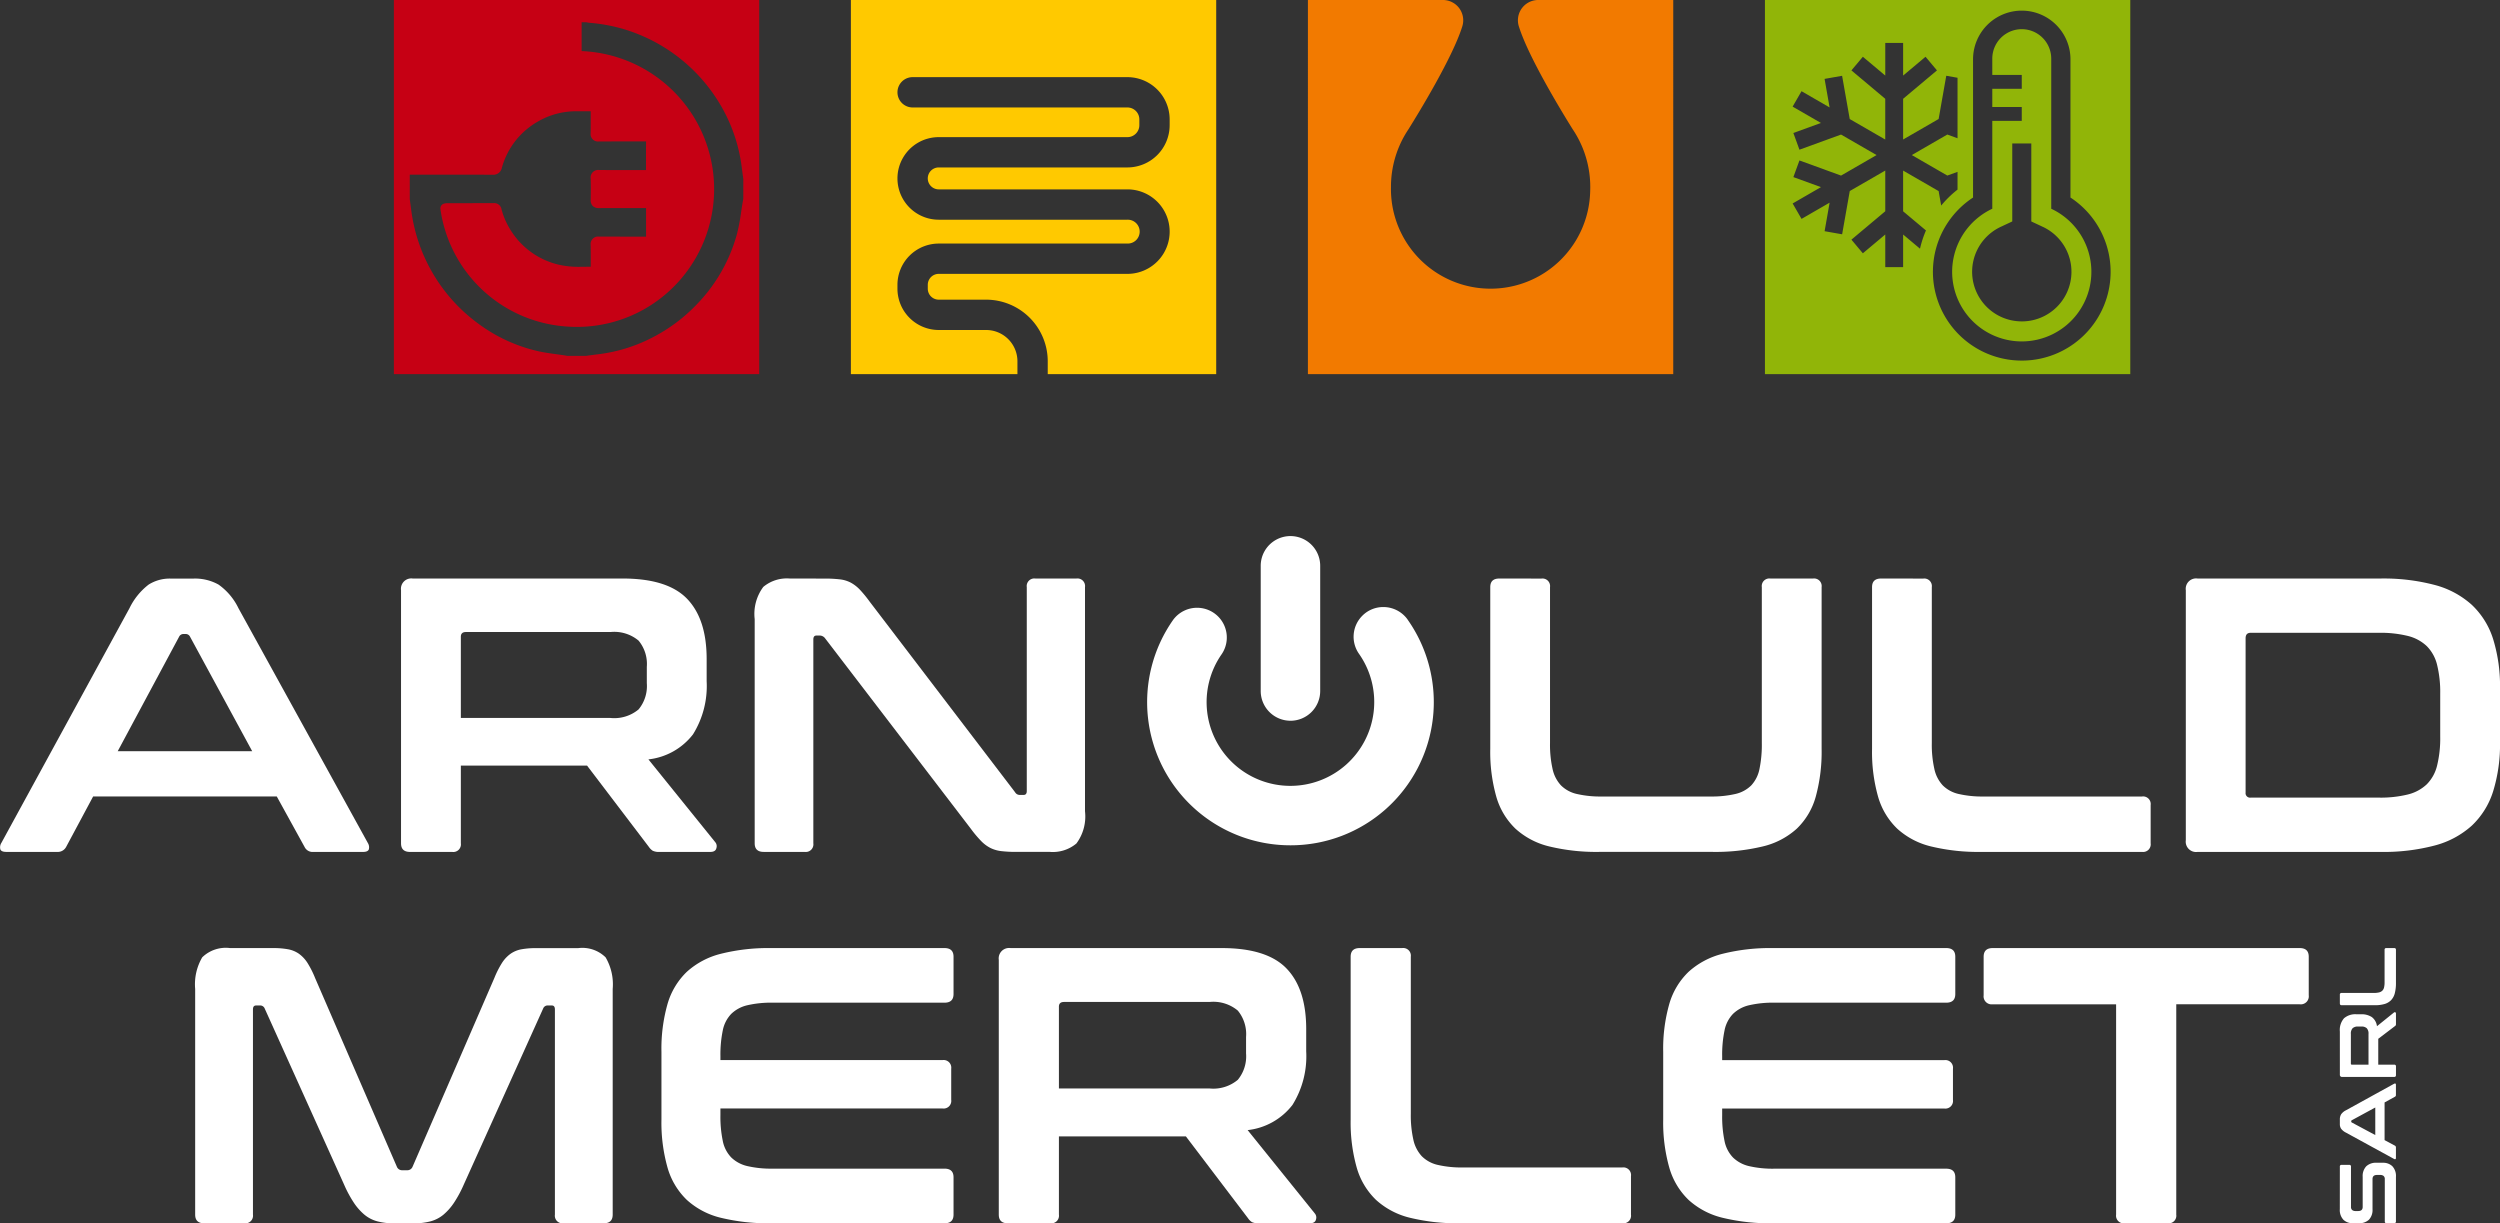 <?xml version="1.0" encoding="UTF-8"?> <svg xmlns="http://www.w3.org/2000/svg" id="Composant_25_1" data-name="Composant 25 – 1" width="249.313" height="121.992" viewBox="0 0 249.313 121.992"><rect x="0" y="0" width="249.313" height="121.992" fill="#333333" stroke="none"/><path id="Tracé_277" data-name="Tracé 277" d="M63.654,37.312h36.434V0H63.654ZM98.5,19.844l-.009.044c-.014.07-.027.139-.039.209-.062.349-.115.7-.167,1.047a19.211,19.211,0,0,1-.415,2.185,16.2,16.2,0,0,1-3.984,7,16.608,16.608,0,0,1-4.53,3.37,15.907,15.907,0,0,1-5.369,1.636c-.278.031-.556.07-.825.106l-.34.046H80.933l-.045-.009c-.073-.014-.146-.028-.219-.039-.272-.041-.544-.078-.818-.116-.56-.077-1.138-.156-1.689-.273A15.951,15.951,0,0,1,72,32.221a16.648,16.648,0,0,1-6.6-11.151c-.037-.284-.075-.568-.113-.852l-.048-.359V17.418h3.478c1.934,0,3.413,0,4.8.009a.86.86,0,0,0,.908-.7,7.63,7.63,0,0,1,3.582-4.6,7.554,7.554,0,0,1,3.87-1.032h1.408q0,.241,0,.481c0,.561,0,1.142-.007,1.709a.735.735,0,0,0,.813.824h0c1.57-.01,3.134,0,4.714-.009-.009.731-.007,1.469-.006,2.185q0,.337,0,.674H86.588c-.823,0-1.646,0-2.481-.006a.746.746,0,0,0-.826.836c.017.658.017,1.358,0,2.139a.808.808,0,0,0,.2.609.855.855,0,0,0,.612.217q1.248-.008,2.5-.007h2.212v.571c0,.228,0,.456,0,.684,0,.525,0,1.066,0,1.6-1.565-.006-3.119,0-4.706-.008a.744.744,0,0,0-.821.832c.012.635.01,1.28.008,1.9,0,.09,0,.181,0,.271l-.14,0c-.29.006-.589.012-.881.012a8.923,8.923,0,0,1-2.2-.22,7.707,7.707,0,0,1-4.812-3.512,7.363,7.363,0,0,1-.865-2.012.734.734,0,0,0-.763-.61q-1.509.008-3.019.006H68.981a1.189,1.189,0,0,0-.21.022l-.04.006a.505.505,0,0,0-.436.556,13.641,13.641,0,0,0,12.251,11.69c.452.043.908.065,1.357.065a13.642,13.642,0,0,0,9.237-3.6A13.776,13.776,0,0,0,82.377,5.095V2.221h.483l.033.007a1.957,1.957,0,0,0,.266.046,16.851,16.851,0,0,1,3.211.57A16.771,16.771,0,0,1,96.125,10.3a16.177,16.177,0,0,1,2.221,6.387c.033.274.071.547.109.821l.047.341Z" transform="translate(-24.375)" fill="#c60014"></path><path id="Tracé_278" data-name="Tracé 278" d="M137.512,0V37.312h16.609V36.029A3.123,3.123,0,0,0,151,32.909h-4.728a4.122,4.122,0,0,1-4.117-4.117v-.386a4.122,4.122,0,0,1,4.117-4.117h18.815a1.19,1.19,0,1,0,0-2.379H146.273a4.117,4.117,0,0,1,0-8.234h18.815a1.19,1.19,0,0,0,1.19-1.19v-.579a1.191,1.191,0,0,0-1.19-1.19H143.669a1.512,1.512,0,1,1,0-3.024h21.419a4.218,4.218,0,0,1,4.213,4.213v.579a4.218,4.218,0,0,1-4.213,4.213H146.273a1.093,1.093,0,0,0,0,2.187h18.815a4.213,4.213,0,1,1,0,8.427H146.273a1.094,1.094,0,0,0-1.093,1.093v.386a1.094,1.094,0,0,0,1.093,1.093H151a6.15,6.15,0,0,1,6.143,6.143v1.283h16.8V0Z" transform="translate(-52.657)" fill="#ffc900"></path><path id="Tracé_279" data-name="Tracé 279" d="M232.424,2.682c.964,3.05,4.275,8.483,5.354,10.212.117.174.229.351.335.533l.008.013h0a10.326,10.326,0,0,1,1.4,5.611,9.935,9.935,0,1,1-19.867-.395,10.315,10.315,0,0,1,1.4-5.216h0a.11.11,0,0,0,.008-.013q.16-.272.335-.533c1.079-1.729,4.39-7.162,5.354-10.212l.008-.027A2.025,2.025,0,0,0,224.87,0h-13.5V37.312h36.434V0h-13.5a2.025,2.025,0,0,0-1.89,2.655l.009.027" transform="translate(-80.939)" fill="#f27a00"></path><path id="Tracé_280" data-name="Tracé 280" d="M325.367,22.624V7.655a2.939,2.939,0,1,0-5.878,0V9.278h2.939v1.385h-2.939v1.812h2.939v1.385h-2.939v8.763a6.942,6.942,0,1,0,5.878,0m-2.939,11.233a4.947,4.947,0,0,1-2.094-9.43l1.146-.537V16.115h1.9v7.775l1.146.537a4.947,4.947,0,0,1-2.094,9.431" transform="translate(-120.807 -1.806)" fill="#91b508"></path><path id="Tracé_281" data-name="Tracé 281" d="M285.23,37.312h36.434V0H285.23ZM300.693,24.8l-1.683-1.412v3.253h-1.781V23.385l-2.234,1.875L293.854,23.9l3.375-2.832v-4.06l-3.541,2.044-.761,4.313-1.747-.309.5-2.846-2.8,1.618-.887-1.537,2.823-1.63-2.75-1L288.671,16l4.149,1.51,3.543-2.046-3.543-2.045-4.149,1.51-.607-1.667,2.75-1-2.823-1.629.887-1.537,2.8,1.618-.5-2.846,1.747-.309.761,4.313,3.541,2.044V9.852L293.854,7.02l1.141-1.359,2.234,1.875V4.283h1.781V7.536l2.235-1.875,1.14,1.359L299.01,9.852v4.06l3.541-2.044.761-4.313,1.124.2v6.033l-1.018-.371-3.543,2.046,3.543,2.045,1.018-.37v1.771a10.468,10.468,0,0,0-1.63,1.59l-.255-1.443-3.541-2.044v4.06l2.278,1.91a10.3,10.3,0,0,0-.594,1.817M310.842,35.96A8.854,8.854,0,0,1,305.984,19.7V5.849a4.858,4.858,0,0,1,9.715,0V19.7a8.854,8.854,0,0,1-4.858,16.261" transform="translate(-109.221)" fill="#91b508"></path><path id="Tracé_282" data-name="Tracé 282" d="M39.3,153.217a8.2,8.2,0,0,1,1.49.118,2.755,2.755,0,0,1,1.1.45,3.326,3.326,0,0,1,.844.9A9.439,9.439,0,0,1,43.5,156.2l8.155,18.82a.555.555,0,0,0,.549.353h.47a.556.556,0,0,0,.549-.353l8.155-18.82a9.338,9.338,0,0,1,.765-1.509,3.305,3.305,0,0,1,.843-.9,2.747,2.747,0,0,1,1.078-.45,7.865,7.865,0,0,1,1.47-.118h4.195a3.312,3.312,0,0,1,2.745.921,5.331,5.331,0,0,1,.705,3.156V179.8q0,.863-.9.862h-4a.762.762,0,0,1-.863-.862V159.333q0-.392-.313-.392h-.353a.486.486,0,0,0-.51.313L58.32,176.82a11.772,11.772,0,0,1-.961,1.784,5.654,5.654,0,0,1-1.058,1.2,3.4,3.4,0,0,1-1.294.666,6.582,6.582,0,0,1-1.706.2H51.419a6.579,6.579,0,0,1-1.706-.2,3.388,3.388,0,0,1-1.293-.666,5.6,5.6,0,0,1-1.059-1.2,11.717,11.717,0,0,1-.961-1.784l-7.92-17.565a.486.486,0,0,0-.51-.313h-.353c-.21,0-.313.131-.313.392V179.8a.762.762,0,0,1-.863.862h-4q-.9,0-.9-.862V157.295a5.331,5.331,0,0,1,.705-3.156,3.368,3.368,0,0,1,2.784-.921Z" transform="translate(-12.078 -58.67)" fill="#fff"></path><path id="Tracé_283" data-name="Tracé 283" d="M135.125,153.217q.9,0,.9.863V157.8q0,.863-.9.863H117.992a10.479,10.479,0,0,0-2.529.255,3.407,3.407,0,0,0-1.607.863,3.294,3.294,0,0,0-.843,1.646,11.869,11.869,0,0,0-.235,2.568v.392h22.152a.763.763,0,0,1,.863.863v3.1a.762.762,0,0,1-.863.863H112.777v.667a11.859,11.859,0,0,0,.235,2.568,3.291,3.291,0,0,0,.843,1.647,3.4,3.4,0,0,0,1.607.863,10.448,10.448,0,0,0,2.529.255h17.134q.9,0,.9.862V179.8q0,.863-.9.862H117.874a20.073,20.073,0,0,1-5.058-.549,7.726,7.726,0,0,1-3.391-1.784,7.2,7.2,0,0,1-1.921-3.215,16.494,16.494,0,0,1-.608-4.8v-6.743a16.294,16.294,0,0,1,.608-4.784,7.21,7.21,0,0,1,1.921-3.2,7.892,7.892,0,0,1,3.391-1.8,19.443,19.443,0,0,1,5.058-.568Z" transform="translate(-40.933 -58.67)" fill="#fff"></path><path id="Tracé_284" data-name="Tracé 284" d="M183.641,153.217q4.508,0,6.469,2.039t1.96,6.038v2.234a9.152,9.152,0,0,1-1.372,5.333,6.553,6.553,0,0,1-4.469,2.509l6.7,8.312a.619.619,0,0,1,.118.588c-.053.262-.262.392-.628.392h-5.058a1.488,1.488,0,0,1-.706-.117,1.376,1.376,0,0,1-.392-.392L180.073,172H167.409v7.8a.762.762,0,0,1-.863.862h-4.234q-.9,0-.9-.862V154.393a1.039,1.039,0,0,1,1.176-1.176Zm-16.232,14h15.017a3.8,3.8,0,0,0,2.823-.863,3.682,3.682,0,0,0,.823-2.627v-1.646a3.684,3.684,0,0,0-.823-2.628,3.8,3.8,0,0,0-2.823-.862H167.918q-.51,0-.51.47Z" transform="translate(-61.808 -58.67)" fill="#fff"></path><path id="Tracé_285" data-name="Tracé 285" d="M223.413,153.217a.763.763,0,0,1,.863.863v15.643a11.157,11.157,0,0,0,.255,2.608,3.517,3.517,0,0,0,.843,1.646,3.272,3.272,0,0,0,1.588.863,10.447,10.447,0,0,0,2.529.255h15.879a.763.763,0,0,1,.863.863V179.8a.762.762,0,0,1-.863.862H229.255a20.069,20.069,0,0,1-5.058-.549,7.722,7.722,0,0,1-3.391-1.784,7.21,7.21,0,0,1-1.922-3.215,16.516,16.516,0,0,1-.607-4.8V154.08q0-.862.9-.863Z" transform="translate(-83.583 -58.67)" fill="#fff"></path><path id="Tracé_286" data-name="Tracé 286" d="M297.018,153.217q.9,0,.9.863V157.8q0,.863-.9.863H279.885a10.479,10.479,0,0,0-2.529.255,3.407,3.407,0,0,0-1.607.863,3.294,3.294,0,0,0-.843,1.646A11.868,11.868,0,0,0,274.67,164v.392h22.152a.763.763,0,0,1,.863.863v3.1a.762.762,0,0,1-.863.863H274.67v.667a11.858,11.858,0,0,0,.235,2.568,3.291,3.291,0,0,0,.843,1.647,3.4,3.4,0,0,0,1.607.863,10.449,10.449,0,0,0,2.529.255h17.134q.9,0,.9.862V179.8q0,.863-.9.862H279.767a20.072,20.072,0,0,1-5.058-.549,7.725,7.725,0,0,1-3.391-1.784,7.2,7.2,0,0,1-1.921-3.215,16.514,16.514,0,0,1-.608-4.8v-6.743a16.313,16.313,0,0,1,.608-4.784,7.209,7.209,0,0,1,1.921-3.2,7.892,7.892,0,0,1,3.391-1.8,19.443,19.443,0,0,1,5.058-.568Z" transform="translate(-102.926 -58.67)" fill="#fff"></path><path id="Tracé_287" data-name="Tracé 287" d="M352.094,153.217q.9,0,.9.863v3.843a.8.8,0,0,1-.9.9H339.782V179.8a.762.762,0,0,1-.863.862h-4.273a.762.762,0,0,1-.863-.862V158.824H321.473a.8.8,0,0,1-.9-.9V154.08q0-.862.9-.863Z" transform="translate(-122.754 -58.67)" fill="#fff"></path><path id="Tracé_288" data-name="Tracé 288" d="M378.142,188.3a.155.155,0,0,1,.176-.176h.759a.155.155,0,0,1,.176.176v4a.4.4,0,0,0,.12.328.508.508,0,0,0,.328.1h.271q.448,0,.447-.415v-3a1.413,1.413,0,0,1,.356-1.047,1.387,1.387,0,0,1,1.019-.352h.639a1.308,1.308,0,0,1,.943.344,1.421,1.421,0,0,1,.36,1.071v4.428q0,.184-.176.184H382.8q-.176,0-.176-.184v-4.2a.4.4,0,0,0-.12-.328.514.514,0,0,0-.328-.1h-.328q-.448,0-.448.415v3a1.411,1.411,0,0,1-.355,1.047,1.388,1.388,0,0,1-1.019.352h-.584a1.308,1.308,0,0,1-.943-.344,1.419,1.419,0,0,1-.36-1.071Z" transform="translate(-144.8 -71.957)" fill="#fff"></path><path id="Tracé_289" data-name="Tracé 289" d="M378.142,178.693a.984.984,0,0,1,.124-.512,1.265,1.265,0,0,1,.484-.407l4.8-2.645a.167.167,0,0,1,.132-.02c.035.014.052.052.052.116v1.015a.183.183,0,0,1-.1.184l-1.031.568v3.756l1.031.552a.192.192,0,0,1,.1.184v1.039c0,.07-.017.111-.052.124a.164.164,0,0,1-.132-.02L378.75,180a1.345,1.345,0,0,1-.484-.391.806.806,0,0,1-.124-.447Zm3.533,1.551v-2.749l-2.342,1.271a.1.1,0,0,0-.056.088v.048a.1.1,0,0,0,.056.088Z" transform="translate(-144.8 -67.05)" fill="#fff"></path><path id="Tracé_290" data-name="Tracé 290" d="M378.142,165.507a1.77,1.77,0,0,1,.416-1.319,1.709,1.709,0,0,1,1.23-.4h.456a1.867,1.867,0,0,1,1.087.28,1.337,1.337,0,0,1,.512.911l1.695-1.367a.126.126,0,0,1,.12-.024c.053.011.08.054.08.128v1.031a.3.3,0,0,1-.024.144.28.28,0,0,1-.08.08l-1.662,1.263v2.581h1.591a.155.155,0,0,1,.176.176v.863c0,.122-.059.184-.176.184h-5.179a.212.212,0,0,1-.24-.24ZM381,168.815v-3.061a.773.773,0,0,0-.176-.575.751.751,0,0,0-.536-.168h-.336a.753.753,0,0,0-.536.168.776.776,0,0,0-.175.575v2.958c0,.069.031.1.1.1Z" transform="translate(-144.8 -62.64)" fill="#fff"></path><path id="Tracé_291" data-name="Tracé 291" d="M378.142,157.869a.155.155,0,0,1,.176-.176h3.189a2.285,2.285,0,0,0,.531-.052.714.714,0,0,0,.336-.172.665.665,0,0,0,.176-.323,2.144,2.144,0,0,0,.052-.516v-3.237a.155.155,0,0,1,.176-.176h.783a.155.155,0,0,1,.176.176v3.285a4.1,4.1,0,0,1-.112,1.031,1.573,1.573,0,0,1-.363.691,1.468,1.468,0,0,1-.655.392,3.366,3.366,0,0,1-.979.124h-3.309c-.117,0-.176-.061-.176-.184Z" transform="translate(-144.8 -58.67)" fill="#fff"></path><path id="Tracé_292" data-name="Tracé 292" d="M19.3,93.5a4.8,4.8,0,0,1,2.495.6,6.15,6.15,0,0,1,1.986,2.357l12.9,23.406a.809.809,0,0,1,.1.643q-.1.253-.565.253H31.268a.893.893,0,0,1-.9-.507L27.6,115.227H9.289L6.6,120.251a.94.94,0,0,1-.9.507H.636c-.337,0-.539-.085-.6-.253a.8.8,0,0,1,.1-.643L12.913,96.455A6.583,6.583,0,0,1,14.822,94.1,3.935,3.935,0,0,1,17,93.5Zm-7.56,17.214H25.15L18.953,99.3a.477.477,0,0,0-.428-.273H18.29a.478.478,0,0,0-.429.273Z" transform="translate(0 -35.801)" fill="#fff"></path><path id="Tracé_293" data-name="Tracé 293" d="M86.912,93.494q4.481,0,6.43,2.025t1.949,6v2.22a9.1,9.1,0,0,1-1.364,5.3,6.518,6.518,0,0,1-4.443,2.492l6.664,8.256a.614.614,0,0,1,.117.584q-.078.39-.623.389H90.615a1.48,1.48,0,0,1-.7-.117,1.375,1.375,0,0,1-.39-.39l-6.158-8.1H70.778v7.75a.758.758,0,0,1-.857.857H65.713q-.9,0-.9-.857V94.663a1.033,1.033,0,0,1,1.169-1.169ZM70.778,107.4H85.7a3.779,3.779,0,0,0,2.806-.857,3.654,3.654,0,0,0,.818-2.609V102.3a3.656,3.656,0,0,0-.818-2.61A3.782,3.782,0,0,0,85.7,98.83H71.285q-.507,0-.507.467Z" transform="translate(-24.82 -35.801)" fill="#fff"></path><path id="Tracé_294" data-name="Tracé 294" d="M128.907,93.5a13.091,13.091,0,0,1,1.559.078,3.091,3.091,0,0,1,1.091.331,3.7,3.7,0,0,1,.9.7,12.364,12.364,0,0,1,.974,1.188l14.5,19.005a.537.537,0,0,0,.506.273h.351c.207,0,.312-.13.312-.389V94.351a.758.758,0,0,1,.858-.856h4.091a.758.758,0,0,1,.858.856v22.355a4.515,4.515,0,0,1-.858,3.213,3.665,3.665,0,0,1-2.65.837h-3.351a11.934,11.934,0,0,1-1.5-.078,3.305,3.305,0,0,1-1.071-.312,3.549,3.549,0,0,1-.916-.681,11.587,11.587,0,0,1-1.032-1.227L128.985,99.454a.669.669,0,0,0-.507-.273h-.351c-.208,0-.312.13-.312.389V119.9a.758.758,0,0,1-.857.857h-4.092q-.9,0-.9-.857V97.545a4.513,4.513,0,0,1,.858-3.213,3.666,3.666,0,0,1,2.65-.837Z" transform="translate(-46.705 -35.801)" fill="#fff"></path><path id="Tracé_295" data-name="Tracé 295" d="M245.941,93.5a.757.757,0,0,1,.857.856v15.54a11.049,11.049,0,0,0,.254,2.59,3.492,3.492,0,0,0,.837,1.636,3.258,3.258,0,0,0,1.578.857,10.4,10.4,0,0,0,2.514.253h10.795a10.4,10.4,0,0,0,2.514-.253,3.25,3.25,0,0,0,1.578-.857,3.355,3.355,0,0,0,.818-1.636,11.974,11.974,0,0,0,.234-2.59V94.351a.757.757,0,0,1,.857-.856h4.249a.758.758,0,0,1,.857.856v16.124a16.926,16.926,0,0,1-.584,4.771,7.022,7.022,0,0,1-1.89,3.193,7.685,7.685,0,0,1-3.39,1.772,20.181,20.181,0,0,1-5.047.545H251.747a19.932,19.932,0,0,1-5.027-.545,7.669,7.669,0,0,1-3.371-1.772,7.161,7.161,0,0,1-1.91-3.193,16.393,16.393,0,0,1-.6-4.771V94.351q0-.856.9-.856Z" transform="translate(-92.222 -35.801)" fill="#fff"></path><path id="Tracé_296" data-name="Tracé 296" d="M307.642,93.5a.757.757,0,0,1,.857.856v15.54a11.049,11.049,0,0,0,.254,2.59,3.492,3.492,0,0,0,.837,1.636,3.258,3.258,0,0,0,1.578.857,10.4,10.4,0,0,0,2.514.253h15.783a.758.758,0,0,1,.858.857V119.9a.758.758,0,0,1-.858.857H313.448a19.932,19.932,0,0,1-5.027-.545,7.669,7.669,0,0,1-3.371-1.772,7.162,7.162,0,0,1-1.91-3.193,16.392,16.392,0,0,1-.6-4.771V94.351q0-.856.9-.856Z" transform="translate(-115.849 -35.801)" fill="#fff"></path><path id="Tracé_297" data-name="Tracé 297" d="M372.656,93.494a19.994,19.994,0,0,1,5.417.643,8.886,8.886,0,0,1,3.7,1.986A7.977,7.977,0,0,1,383.9,99.55a15.918,15.918,0,0,1,.682,4.927v5.3a15.906,15.906,0,0,1-.682,4.927,7.979,7.979,0,0,1-2.124,3.427,8.886,8.886,0,0,1-3.7,1.986,20,20,0,0,1-5.417.642H354.417a1.033,1.033,0,0,1-1.169-1.168V94.663a1.033,1.033,0,0,1,1.169-1.169ZM359.21,114.837a.448.448,0,0,0,.507.507H372.5a11.336,11.336,0,0,0,2.884-.312,4.2,4.2,0,0,0,1.89-1.013,3.966,3.966,0,0,0,1.032-1.869,11.346,11.346,0,0,0,.312-2.882v-4.284a11.35,11.35,0,0,0-.312-2.882,3.969,3.969,0,0,0-1.032-1.87,4.207,4.207,0,0,0-1.89-1.013,11.4,11.4,0,0,0-2.884-.312H359.717q-.507,0-.507.546Z" transform="translate(-135.267 -35.801)" fill="#fff"></path><path id="Tracé_298" data-name="Tracé 298" d="M206.716,105.054h0a2.969,2.969,0,0,0,2.961-2.965l0-12.487a2.966,2.966,0,0,0-5.932,0l0,12.486a2.969,2.969,0,0,0,2.966,2.964m0-.818Z" transform="translate(-78.02 -33.176)" fill="#fff"></path><path id="Tracé_299" data-name="Tracé 299" d="M211.375,99.361a2.978,2.978,0,0,0-2.429-1.259,2.944,2.944,0,0,0-2.1.871l-.006.007a2.958,2.958,0,0,0-.317,3.793,8.362,8.362,0,0,1-6.821,13.162h-.017a8.351,8.351,0,0,1-6.851-13.144,2.965,2.965,0,0,0-4.865-3.389,14.277,14.277,0,0,0,11.716,22.461h.026a14.277,14.277,0,0,0,11.661-22.5" transform="translate(-70.992 -37.565)" fill="#fff"></path><rect id="Rectangle_156" data-name="Rectangle 156" width="249.313" height="121.992" fill="none"></rect></svg> 